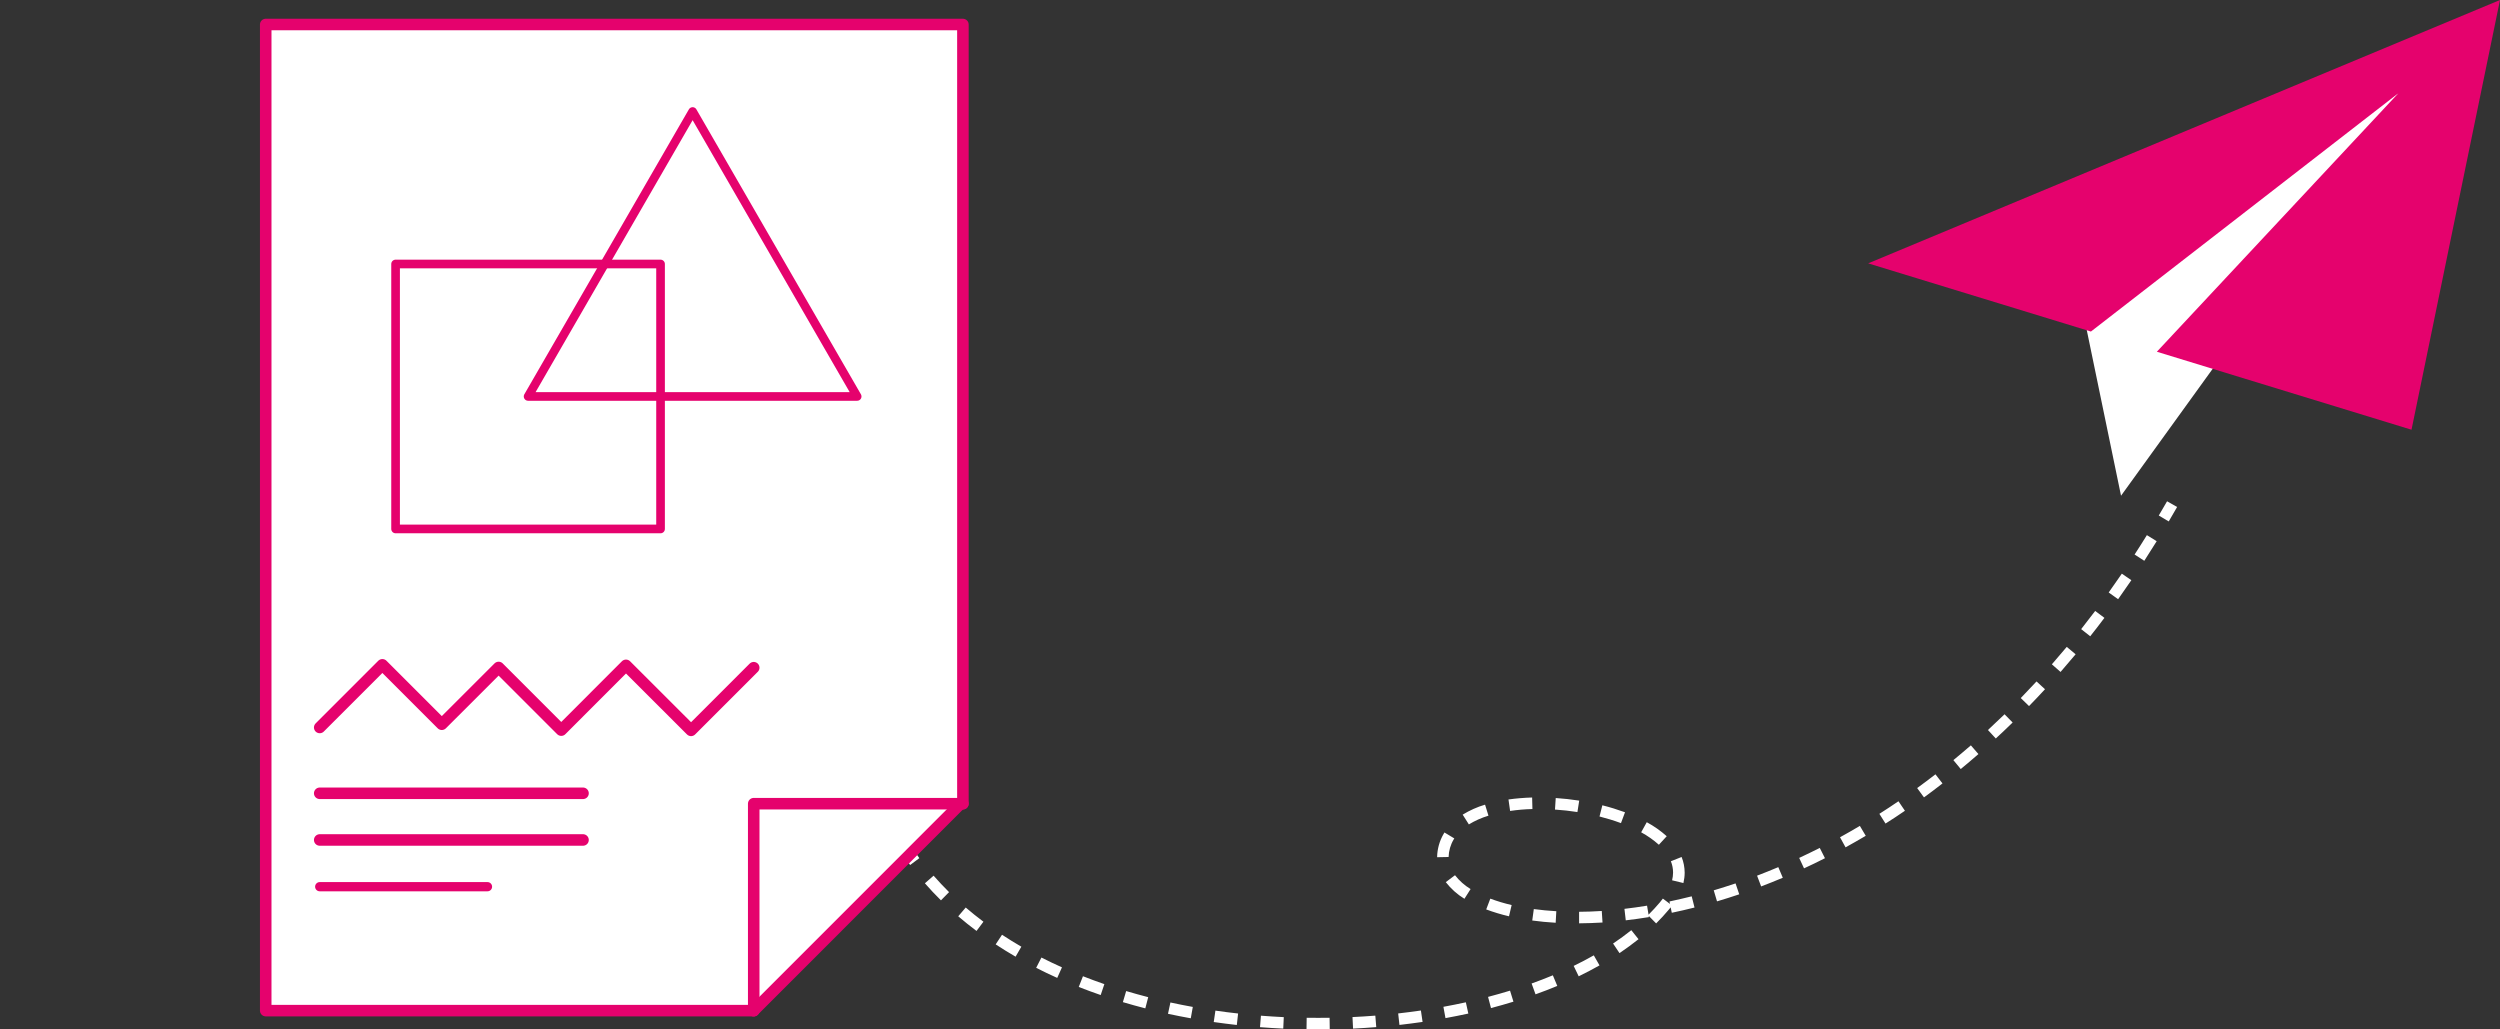 <svg xmlns="http://www.w3.org/2000/svg" id="Layer_1" data-name="Layer 1" viewBox="0 0 433.35 178.44"><rect x="0" y="0" width="433.35" height="178.44" fill="#333333" stroke="none"/><defs><style>      .cls-1, .cls-2 {        fill: #fff;      }      .cls-1, .cls-3, .cls-4, .cls-5 {        stroke: #e5026d;        stroke-linecap: round;        stroke-linejoin: round;      }      .cls-1, .cls-5 {        stroke-width: 2px;      }      .cls-3 {        stroke-width: 1.6px;      }      .cls-3, .cls-4, .cls-5 {        fill: none;      }      .cls-4 {        stroke-width: 1.5px;      }      .cls-6 {        fill: #e5026d;      }    </style></defs><g id="Gruppe_4235" data-name="Gruppe 4235"><g id="Gruppe_892" data-name="Gruppe 892"><g id="Gruppe_890" data-name="Gruppe 890"><path id="Pfad_4017" data-name="Pfad 4017" class="cls-2" d="M361.02,53.84l6.64,32.09,52.8-73.12-59.44,41.03Z"></path><path id="Pfad_4018" data-name="Pfad 4018" class="cls-6" d="M323.83,45.65l38.61,11.82,53.3-41.32-41.87,44.82,44.14,13.52L433.35,0l-109.52,45.65Z"></path></g><g id="Gruppe_891" data-name="Gruppe 891"><path id="Pfad_4019" data-name="Pfad 4019" class="cls-2" d="M228.45,178.44c-.66,0-1.32,0-1.98-.02l.03-2c1.33.02,2.65.02,3.97,0l.03,2c-.68.01-1.37.02-2.06.02ZM222.44,178.3c-1.34-.06-2.69-.15-4.03-.25l.16-1.99c1.32.1,2.64.19,3.96.25l-.09,2ZM234.54,178.3l-.1-2c1.33-.06,2.65-.15,3.96-.25l.16,1.99c-1.33.11-2.67.19-4.02.26h0ZM214.39,177.67c-1.32-.15-2.67-.32-4-.51l.29-1.98c1.31.19,2.63.36,3.93.5l-.22,1.99ZM242.58,177.66l-.22-1.99c1.33-.15,2.65-.32,3.94-.51l.29,1.98c-1.3.19-2.65.36-4,.52h0ZM206.41,176.51c-1.31-.23-2.64-.5-3.95-.78l.42-1.96c1.29.28,2.6.54,3.88.77l-.35,1.97ZM250.56,176.49l-.36-1.97c1.3-.24,2.61-.5,3.89-.78l.43,1.95c-1.3.28-2.63.55-3.96.79h0ZM198.53,174.79c-1.31-.34-2.62-.7-3.89-1.08l.57-1.92c1.25.37,2.54.73,3.82,1.06l-.5,1.94ZM258.45,174.74l-.51-1.94c1.29-.34,2.57-.7,3.81-1.08l.59,1.91c-1.26.39-2.57.76-3.89,1.11h0ZM190.79,172.48c-1.27-.44-2.55-.91-3.8-1.4l.73-1.86c1.22.48,2.47.94,3.71,1.37l-.64,1.9ZM266.17,172.36l-.68-1.88c1.26-.45,2.5-.93,3.68-1.42l.77,1.84c-1.22.51-2.49,1-3.78,1.46h0ZM183.26,169.51c-1.24-.55-2.47-1.14-3.65-1.75l.91-1.78c1.16.59,2.35,1.16,3.56,1.7l-.82,1.83ZM273.65,169.23l-.87-1.8c1.2-.58,2.38-1.2,3.49-1.83l.99,1.74c-1.14.65-2.36,1.28-3.6,1.89h0ZM176.04,165.83c-1.17-.68-2.34-1.4-3.45-2.13l1.1-1.67c1.08.71,2.21,1.41,3.35,2.07l-1,1.73ZM280.72,165.21l-1.11-1.66c1.11-.74,2.17-1.52,3.16-2.31l1.25,1.56c-1.03.82-2.14,1.63-3.29,2.41h0ZM169.27,161.37c-1.09-.82-2.16-1.67-3.17-2.54l1.3-1.52c.98.84,2.01,1.67,3.07,2.46l-1.2,1.6ZM287.08,160.07l-1.29-1.31.03.21c-1.35.22-2.69.41-4.01.56l-.23-1.99c1.28-.15,2.6-.33,3.92-.55l.26,1.56c.7-.7,1.36-1.42,1.97-2.14.18-.22.35-.43.51-.65l1.24.93-.09-.43c1.27-.27,2.57-.57,3.85-.89l.49,1.94c-1.31.33-2.64.64-3.94.91l-.2-.94c-.11.14-.22.28-.34.42-.67.8-1.4,1.59-2.17,2.36h0ZM273.72,160.05v-2c1.27,0,2.6-.06,3.93-.14l.13,2c-1.37.08-2.73.13-4.05.14h0ZM269.66,159.95c-1.38-.08-2.75-.21-4.06-.39l.27-1.98c1.26.17,2.57.29,3.9.37l-.11,2ZM261.57,158.83c-1.34-.31-2.66-.71-3.95-1.19l.71-1.87c1.21.45,2.44.82,3.7,1.11l-.46,1.95ZM297.63,156.25l-.57-1.92c1.25-.37,2.52-.78,3.78-1.2l.64,1.89c-1.27.43-2.57.84-3.85,1.22h0ZM163.11,156.07c-.97-.95-1.9-1.95-2.79-2.96l1.51-1.32c.85.97,1.75,1.93,2.68,2.85l-1.4,1.42ZM253.85,155.8c-1.25-.76-2.34-1.74-3.24-2.89l1.6-1.2c.75.96,1.66,1.77,2.7,2.4l-1.07,1.69ZM305.28,153.66l-.71-1.87c1.23-.47,2.47-.97,3.68-1.48l.78,1.84c-1.23.52-2.49,1.02-3.74,1.5h0ZM291.78,153.06l-1.94-.47c.11-.44.17-.89.17-1.34,0-.67-.13-1.34-.38-1.96l1.86-.74c.35.86.52,1.78.53,2.71,0,.61-.08,1.22-.22,1.82h0ZM312.71,150.52l-.84-1.81c1.18-.55,2.38-1.13,3.57-1.73l.9,1.78c-1.2.61-2.42,1.21-3.63,1.76h0ZM157.76,149.94c-.81-1.09-1.59-2.22-2.3-3.36l1.69-1.06c.69,1.1,1.43,2.19,2.21,3.23l-1.61,1.2ZM249.11,148.6c.02-1.43.41-2.83,1.13-4.06l.14-.24,1.71,1.03-.11.18c-.55.92-.85,1.97-.88,3.04l-2,.04ZM319.91,146.88l-.96-1.75c1.16-.64,2.32-1.3,3.44-1.97l1.02,1.72c-1.15.68-2.33,1.35-3.5,2h0ZM287.55,146.43c-.94-.84-1.97-1.56-3.07-2.16l.97-1.75c1.24.67,2.41,1.49,3.46,2.43l-1.35,1.47ZM153.44,143.03c-.62-1.2-1.2-2.44-1.73-3.69l1.85-.77c.5,1.2,1.06,2.4,1.66,3.54l-1.78.92ZM254.61,142.9l-1.07-1.69c1.21-.74,2.52-1.33,3.88-1.73l.59,1.91c-1.2.36-2.34.87-3.41,1.52h0ZM326.84,142.76l-1.07-1.69c1.1-.7,2.21-1.43,3.31-2.18l1.12,1.65c-1.12.77-2.24,1.51-3.37,2.22h0ZM280.98,142.68c-1.22-.45-2.46-.83-3.72-1.15l.49-1.94c1.33.33,2.64.74,3.93,1.21l-.7,1.88ZM273.43,140.76c-1.29-.2-2.6-.35-3.89-.43l.13-2c1.35.09,2.72.24,4.07.45l-.31,1.98ZM261.76,140.56l-.28-1.98c1.36-.19,2.73-.3,4.1-.34l.05,2c-1.3.03-2.59.14-3.87.33h0ZM333.5,138.22l-1.18-1.62c1.06-.77,2.12-1.56,3.17-2.38l1.22,1.58c-1.07.84-2.15,1.65-3.22,2.43h0ZM150.29,135.53c-.42-1.28-.79-2.59-1.11-3.92l1.94-.47c.31,1.27.66,2.54,1.06,3.77l-1.9.62ZM339.87,133.3l-1.27-1.54c1.01-.83,2.02-1.69,3.03-2.56l1.31,1.51c-1.02.89-2.05,1.76-3.07,2.6h0ZM345.95,128.01l-1.36-1.47c.96-.89,1.92-1.8,2.88-2.73l1.4,1.43c-.97.95-1.95,1.87-2.92,2.77h0ZM148.39,127.62c-.21-1.32-.38-2.68-.5-4.03l1.99-.18c.12,1.31.28,2.62.49,3.89l-1.98.32ZM351.71,122.39l-1.43-1.39c.91-.94,1.82-1.9,2.73-2.88l1.47,1.35c-.92,1-1.84,1.97-2.77,2.92h0ZM147.66,119.53c-.01-.47-.02-.94-.02-1.41,0-.87.02-1.76.05-2.65l2,.08c-.03.87-.05,1.72-.05,2.57,0,.46,0,.91.02,1.36l-2,.05ZM357.17,116.47l-1.5-1.32c.86-.99,1.72-2,2.58-3.02l1.54,1.28c-.87,1.04-1.74,2.06-2.61,3.06h0ZM149.97,111.62l-1.99-.19c.13-1.32.3-2.67.5-4.02l1.98.3c-.2,1.31-.36,2.63-.49,3.91h0ZM362.32,110.29l-1.57-1.24c.81-1.03,1.62-2.08,2.43-3.15l1.6,1.2c-.81,1.08-1.63,2.15-2.46,3.19h0ZM367.15,103.86l-1.63-1.16c.76-1.07,1.52-2.15,2.28-3.26l1.65,1.13c-.76,1.12-1.53,2.22-2.3,3.3h0ZM151.14,103.81l-1.96-.39c.26-1.3.56-2.62.89-3.95l1.94.48c-.32,1.29-.61,2.59-.86,3.86h0ZM371.69,97.21l-1.68-1.09c.72-1.1,1.43-2.22,2.13-3.36l1.7,1.05c-.71,1.15-1.43,2.28-2.15,3.4h0ZM153.04,96.13l-1.92-.56c.37-1.27.77-2.57,1.2-3.85l1.9.63c-.42,1.27-.82,2.54-1.18,3.78h0ZM375.92,90.38l-1.72-1.02c.48-.82.96-1.64,1.44-2.47l1.74.99c-.48.84-.96,1.68-1.45,2.5h0ZM155.53,88.61l-1.88-.7c.46-1.24.94-2.49,1.46-3.76l1.85.75c-.51,1.25-.98,2.49-1.43,3.7h0ZM158.52,81.25l-1.83-.81c.53-1.21,1.09-2.43,1.67-3.66l1.81.85c-.57,1.22-1.12,2.42-1.65,3.62h0ZM161.92,74.07l-1.79-.9c.59-1.18,1.21-2.37,1.85-3.57l1.77.94c-.64,1.19-1.25,2.37-1.83,3.53h0Z"></path></g></g></g><g><polyline class="cls-1" points="130.65 175.18 46.06 175.18 46.06 4.25 166.91 4.25 166.91 139.31"></polyline><line class="cls-5" x1="130.65" y1="175.18" x2="166.51" y2="139.31"></line><polyline class="cls-5" points="55.42 126.1 66.28 115.24 76.58 125.54 86.43 115.7 97.29 126.56 108.51 115.33 119.79 126.6 130.65 115.74"></polyline><line class="cls-5" x1="55.42" y1="137.51" x2="101.06" y2="137.51"></line><line class="cls-5" x1="55.42" y1="145.6" x2="101.06" y2="145.6"></line><line class="cls-3" x1="55.42" y1="153.7" x2="84.5" y2="153.7"></line><rect class="cls-4" x="68.57" y="45.76" width="45.93" height="45.93"></rect><polygon class="cls-4" points="120.06 19.33 91.54 68.72 148.58 68.72 120.06 19.33"></polygon><polyline class="cls-5" points="130.65 175.18 130.65 139.31 166.91 139.31"></polyline></g></svg>